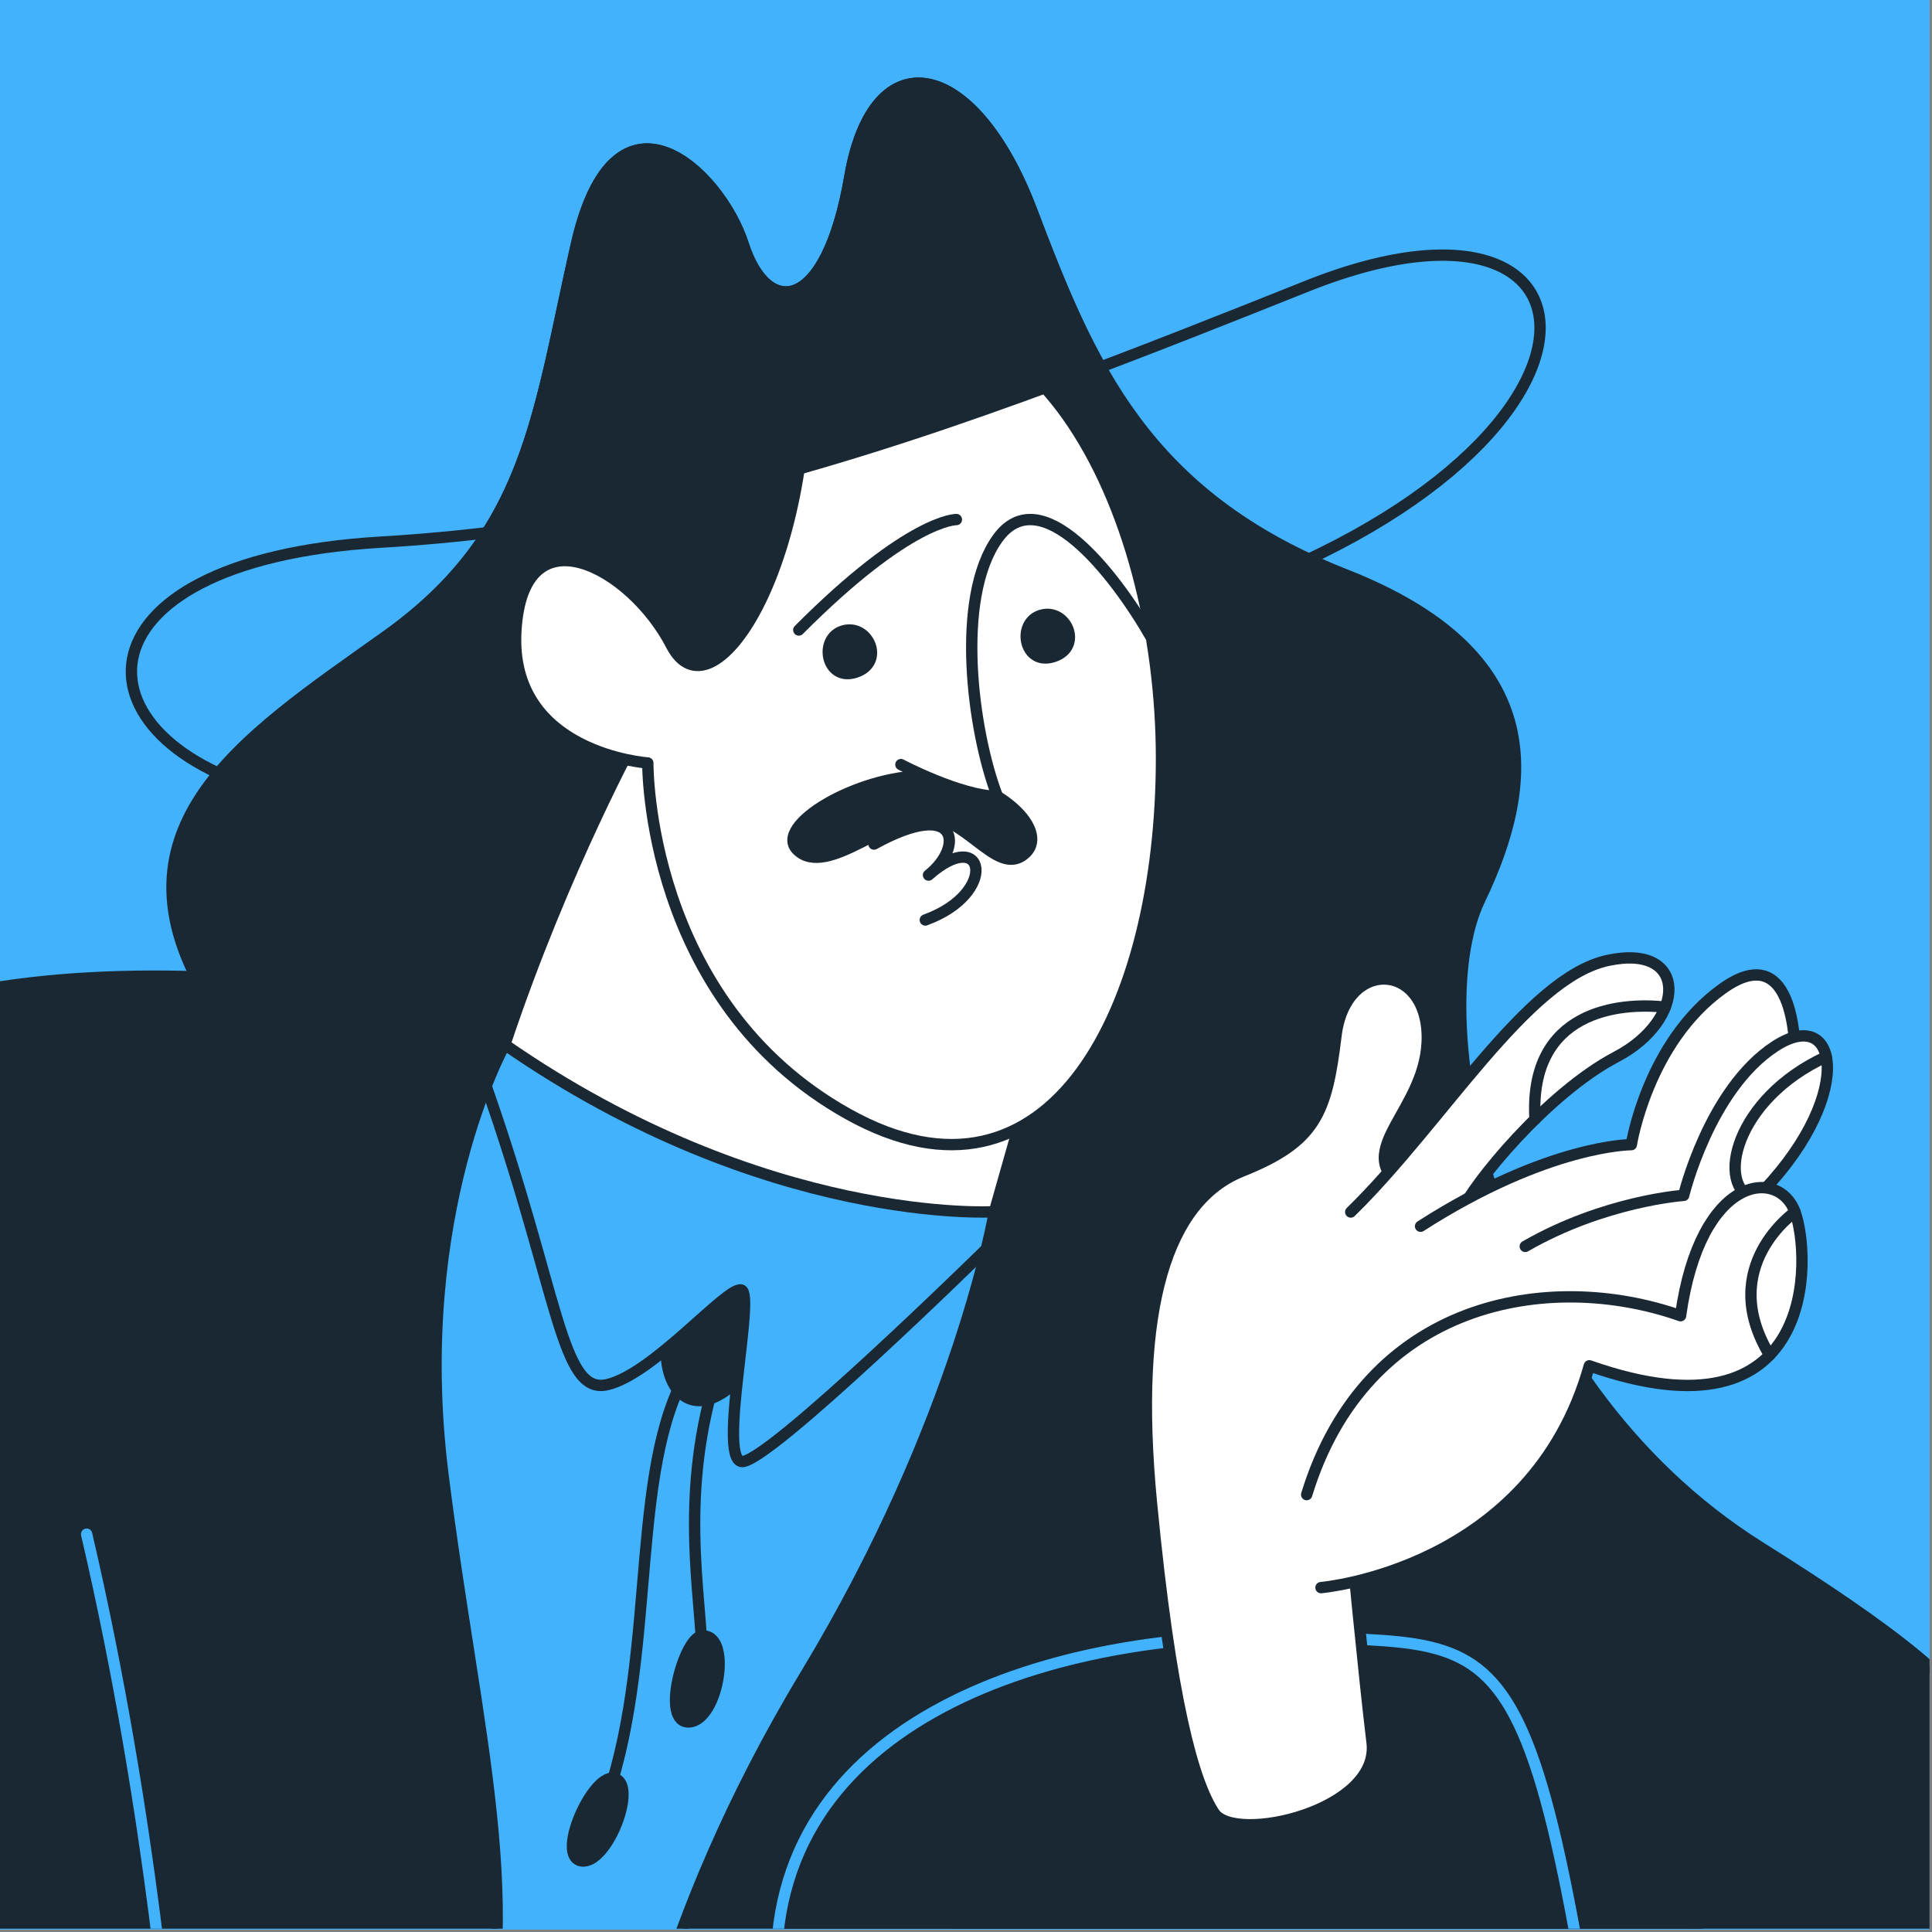 <?xml version="1.0" encoding="UTF-8"?> <svg xmlns="http://www.w3.org/2000/svg" width="585" height="585" viewBox="0 0 585 585" fill="none"><rect x="0" y="0" width="585" height="585" fill="#808080" stroke="none"/><g clip-path="url(#clip0_198_47096)"><rect width="584.26" height="584.26" fill="#42B2FC"></rect><g clip-path="url(#clip1_198_47096)"><rect x="-391" width="1242.53" height="584" rx="24.517" fill="#42B2FC"></rect><path d="M335.243 190.76C498.17 149.344 498.235 45.663 395.66 86.68C293.085 127.697 212.192 158.459 115.346 164.157C18.5 169.855 20.779 226.994 88.001 241.151C155.222 255.308 217.745 241.151 217.745 241.151L335.239 190.763L335.243 190.76Z" fill="#42B2FC" stroke="#1A2833" stroke-width="3.432" stroke-linecap="round" stroke-linejoin="round"></path><path d="M67.954 310.053C26.902 252.424 73.48 223.623 116.901 192.628C160.323 161.633 162.69 126.107 174.53 74.004C186.371 21.901 217.952 51.901 225.056 74.004C232.159 96.108 250.138 95.319 257.334 53.478C264.529 11.638 294.721 17.164 312.389 63.741C330.058 110.318 346.636 150.129 407.424 174.04C468.212 197.951 465.517 236.042 448.024 272.475C430.531 308.912 451.459 417.262 532.796 468.388C614.133 519.515 622.944 537.008 583.922 590.826C544.9 644.645 295.509 590.826 295.509 590.826L67.954 310.053Z" fill="#1A2833" stroke="#1A2833" stroke-width="3.432" stroke-linecap="round" stroke-linejoin="round"></path><path d="M94.606 353.694L152.855 316.312L323.819 376.537L235.053 676.89L114.725 680.256L94.606 353.694Z" fill="#42B2FC" stroke="#42B2FC" stroke-width="3.432" stroke-linecap="round" stroke-linejoin="round"></path><path d="M210.378 411.691C189.818 440.91 199.556 498.263 183.867 544.254" stroke="#1A2833" stroke-width="3.432" stroke-linecap="round" stroke-linejoin="round"></path><path d="M217.719 413.729C204.994 452.249 212.561 483.55 212.561 502.123" stroke="#1A2833" stroke-width="3.432" stroke-linecap="round" stroke-linejoin="round"></path><path d="M211.458 391.13C191.978 402.492 203.883 445.236 229.315 411.15C254.746 377.065 230.938 379.768 211.458 391.13Z" fill="#1A2833" stroke="#1A2833" stroke-width="3.432" stroke-linecap="round" stroke-linejoin="round"></path><path d="M185.686 538.467C193.57 539.429 184.008 564.63 176.097 563.47C168.185 562.309 179.107 537.663 185.686 538.467Z" fill="#1A2833" stroke="#1A2833" stroke-width="3.432" stroke-linecap="round" stroke-linejoin="round"></path><path d="M212.316 495.436C221.82 494.05 217.719 520.695 208.777 521.38C199.836 522.066 207.054 496.202 212.316 495.436Z" fill="#1A2833" stroke="#1A2833" stroke-width="3.432" stroke-linecap="round" stroke-linejoin="round"></path><path d="M147.191 328.853C169.253 391.671 169.792 422.513 183.862 419.265C197.931 416.018 220.115 389.507 224.442 390.587C228.769 391.667 217.407 440.905 224.442 442.529C231.477 444.153 298.675 378.168 298.675 378.168L312.389 366.99L220.655 337.021L147.191 310.51L134.623 319.968L147.191 328.853Z" fill="#42B2FC" stroke="#1A2833" stroke-width="3.432" stroke-linecap="round" stroke-linejoin="round"></path><path d="M308.426 730.21L473.068 803.75C473.068 803.75 557.204 711.434 508.896 567.49C460.588 423.546 403.013 403.055 363.998 376.099C324.984 349.144 288.095 353.398 288.095 353.398L301.092 366.916C301.092 366.916 290.531 430.067 244.046 506.951C197.56 583.834 190.407 643.734 190.407 643.734C190.407 643.734 124.25 683.07 142.44 632.111C160.629 581.153 143.918 524.83 134.084 446.159C124.25 367.487 152.852 316.314 152.852 316.314H184.261C184.261 316.314 224.646 318.685 156.122 306.794C87.598 294.904 -47.553 275.443 -96.21 353.291C-144.867 431.14 -163.933 574.632 -125.122 676.889C-86.311 779.146 -38.489 863.278 217.971 819.512C408.998 786.912 308.426 730.206 308.426 730.206V730.21Z" fill="#1A2833" stroke="#1A2833" stroke-width="3.432" stroke-linecap="round" stroke-linejoin="round"></path><path d="M193.482 221.551C193.482 221.551 170.674 262.855 152.859 316.306C231.968 371.185 301.1 366.908 301.1 366.908L317.276 309.892L203.274 221.551H193.482Z" fill="white" stroke="#1A2833" stroke-width="3.432" stroke-linecap="round" stroke-linejoin="round"></path><path d="M243.963 104.03C311.743 70.814 351.696 153.973 351.696 229.601C351.696 305.228 318.162 371.58 256.803 337.334C195.444 303.087 196.156 231.025 196.156 231.025C196.156 231.025 154.059 228.172 156.2 191.069C158.341 153.966 191.117 171.807 203.267 195.35C215.418 218.894 246.812 171.807 243.955 104.026L243.963 104.03Z" fill="white" stroke="#1A2833" stroke-width="3.432" stroke-linecap="round" stroke-linejoin="round"></path><path d="M264.641 255.58C290.547 241.331 291.841 256.553 281.153 264.97C298.317 249.733 302.525 270.473 280.18 278.568" stroke="#1A2833" stroke-width="3.432" stroke-linecap="round" stroke-linejoin="round"></path><path d="M255.375 191.019C263.007 188.866 268.096 200.607 259.093 203.545C250.09 206.482 247.743 193.171 255.375 191.019Z" fill="#1A2833" stroke="#1A2833" stroke-width="3.432" stroke-linecap="round" stroke-linejoin="round"></path><path d="M241.384 257.317C250.403 266.336 270.595 245.389 282.283 247.338C293.97 249.287 302.732 265.597 310.521 258.294C318.31 250.991 300.507 234.923 280.073 234.923C259.639 234.923 234.082 250.015 241.384 257.317Z" fill="#1A2833" stroke="#1A2833" stroke-width="3.432" stroke-linecap="round" stroke-linejoin="round"></path><path d="M272.789 231.515C272.789 231.515 290.852 241.039 302.027 241.146C294.456 221.551 289.148 181.124 302.027 163.11C314.905 145.097 337.142 173.036 348.665 193.148" fill="white"></path><path d="M272.789 231.515C272.789 231.515 290.852 241.039 302.027 241.146C294.456 221.551 289.148 181.124 302.027 163.11C314.905 145.097 337.142 173.036 348.665 193.148" stroke="#1A2833" stroke-width="3.432" stroke-linecap="round" stroke-linejoin="round"></path><path d="M241.873 190.759C275.469 157.026 289.588 157.32 289.588 157.32" stroke="#1A2833" stroke-width="3.432" stroke-linecap="round" stroke-linejoin="round"></path><path d="M315.307 186.286C322.939 184.134 328.028 195.875 319.025 198.812C310.022 201.749 307.674 188.438 315.307 186.286Z" fill="#1A2833" stroke="#1A2833" stroke-width="3.432" stroke-linecap="round" stroke-linejoin="round"></path><path d="M500.672 741.667C464.32 488.336 466.813 498.847 395.662 495.696C324.511 492.544 233.911 517.769 235.064 596.609C236.216 675.449 269.647 858.158 400.196 858.346C544.071 858.553 571.317 692.463 496.751 714.36" fill="#1A2833"></path><path d="M500.672 741.667C464.32 488.336 466.813 498.847 395.662 495.696C324.511 492.544 233.911 517.769 235.064 596.609C236.216 675.449 269.647 858.158 400.196 858.346C544.071 858.553 571.317 692.463 496.751 714.36" stroke="#42B2FC" stroke-width="3.432" stroke-linecap="round" stroke-linejoin="round"></path><path d="M425.256 359.607C408.18 348.536 432.574 336.094 432.168 313.654C431.762 291.213 407.372 290.156 404.523 313.654C401.674 337.151 398.427 345.691 376.067 354.632C353.707 363.574 342.87 395.171 348.656 455.09C354.442 515.009 361.362 539.54 367.654 548.975C373.945 558.411 417.972 548.347 415.456 527.588C412.94 506.829 408.992 465.318 408.992 465.318L432.168 416.883L500.661 403.676L486.833 359.611L451.307 366.994L425.252 359.611L425.256 359.607Z" fill="white" stroke="#1A2833" stroke-width="3.432" stroke-linecap="round" stroke-linejoin="round"></path><path d="M408.996 366.99C436.641 340 462.237 296.096 486.837 290.811C511.437 285.527 510.625 308.878 489.487 319.968C468.348 331.058 445.988 358.611 442.331 366.99" fill="white"></path><path d="M408.996 366.99C436.641 340 462.237 296.096 486.837 290.811C511.437 285.527 510.625 308.878 489.487 319.968C468.348 331.058 445.988 358.611 442.331 366.99" stroke="#1A2833" stroke-width="3.432" stroke-linecap="round" stroke-linejoin="round"></path><path d="M430.135 371.302C468.754 346.507 493.956 346.595 493.956 346.595C493.956 346.595 498.835 315.611 521.6 299.347C544.366 283.084 543.535 319.969 543.535 319.969L506.559 376.587L470.646 385.938" fill="white"></path><path d="M430.135 371.302C468.754 346.507 493.956 346.595 493.956 346.595C493.956 346.595 498.835 315.611 521.6 299.347C544.366 283.084 543.535 319.969 543.535 319.969L506.559 376.587L470.646 385.938" stroke="#1A2833" stroke-width="3.432" stroke-linecap="round" stroke-linejoin="round"></path><path d="M461.842 377.398C485.826 363.578 509.809 361.951 509.809 361.951C509.809 361.951 517.533 329.837 537.454 316.829C557.375 303.82 561.843 333.088 531.357 363.172C520.788 405.043 507.581 408.7 507.581 408.7L448.025 410.328" fill="white"></path><path d="M461.842 377.398C485.826 363.578 509.809 361.951 509.809 361.951C509.809 361.951 517.533 329.837 537.454 316.829C557.375 303.82 561.843 333.088 531.357 363.172C520.788 405.043 507.581 408.7 507.581 408.7L448.025 410.328" stroke="#1A2833" stroke-width="3.432" stroke-linecap="round" stroke-linejoin="round"></path><path d="M552.983 319.969C525.261 332.682 519.176 359.354 531.358 363.172" stroke="#1A2833" stroke-width="3.432" stroke-linecap="round" stroke-linejoin="round"></path><path d="M464.797 338.912C462.848 305.964 490.428 303.395 504.237 304.968" stroke="#1A2833" stroke-width="3.432" stroke-linecap="round" stroke-linejoin="round"></path><path d="M395.658 452.559C413.534 394.057 468.785 384.307 508.867 398.392C514.826 355.598 538.66 353.469 543.535 366.991C548.41 380.512 550.577 437.934 481.242 413.556C463.91 475.306 399.989 480.724 399.989 480.724" fill="white"></path><path d="M395.658 452.559C413.534 394.057 468.785 384.307 508.867 398.392C514.826 355.598 538.66 353.469 543.535 366.991C548.41 380.512 550.577 437.934 481.242 413.556C463.91 475.306 399.989 480.724 399.989 480.724" stroke="#1A2833" stroke-width="3.432" stroke-linecap="round" stroke-linejoin="round"></path><path d="M535.834 410.327C519.57 383.498 543.539 366.989 543.539 366.989" stroke="#1A2833" stroke-width="3.432" stroke-linecap="round" stroke-linejoin="round"></path><path d="M26.232 464.54C46.586 551.767 52.077 629.63 52.077 629.63" stroke="#42B2FC" stroke-width="3.432" stroke-linecap="round" stroke-linejoin="round"></path><path d="M312.389 63.741C294.724 17.164 264.529 11.638 257.333 53.478C250.138 95.319 232.163 96.108 225.055 74.004C217.952 51.901 186.37 21.901 174.53 74.004C166.454 109.537 162.781 137.362 147.49 161.296C210.886 153.756 268.925 135.508 333.248 111.142C325.015 96.513 318.773 80.568 312.389 63.741Z" fill="#1A2833" stroke="#1A2833" stroke-width="3.432" stroke-linecap="round" stroke-linejoin="round"></path></g></g><defs><clipPath id="clip0_198_47096"><rect width="584.26" height="584.26" fill="white"></rect></clipPath><clipPath id="clip1_198_47096"><rect x="-391" width="1242.53" height="584" rx="24.517" fill="white"></rect></clipPath></defs></svg> 